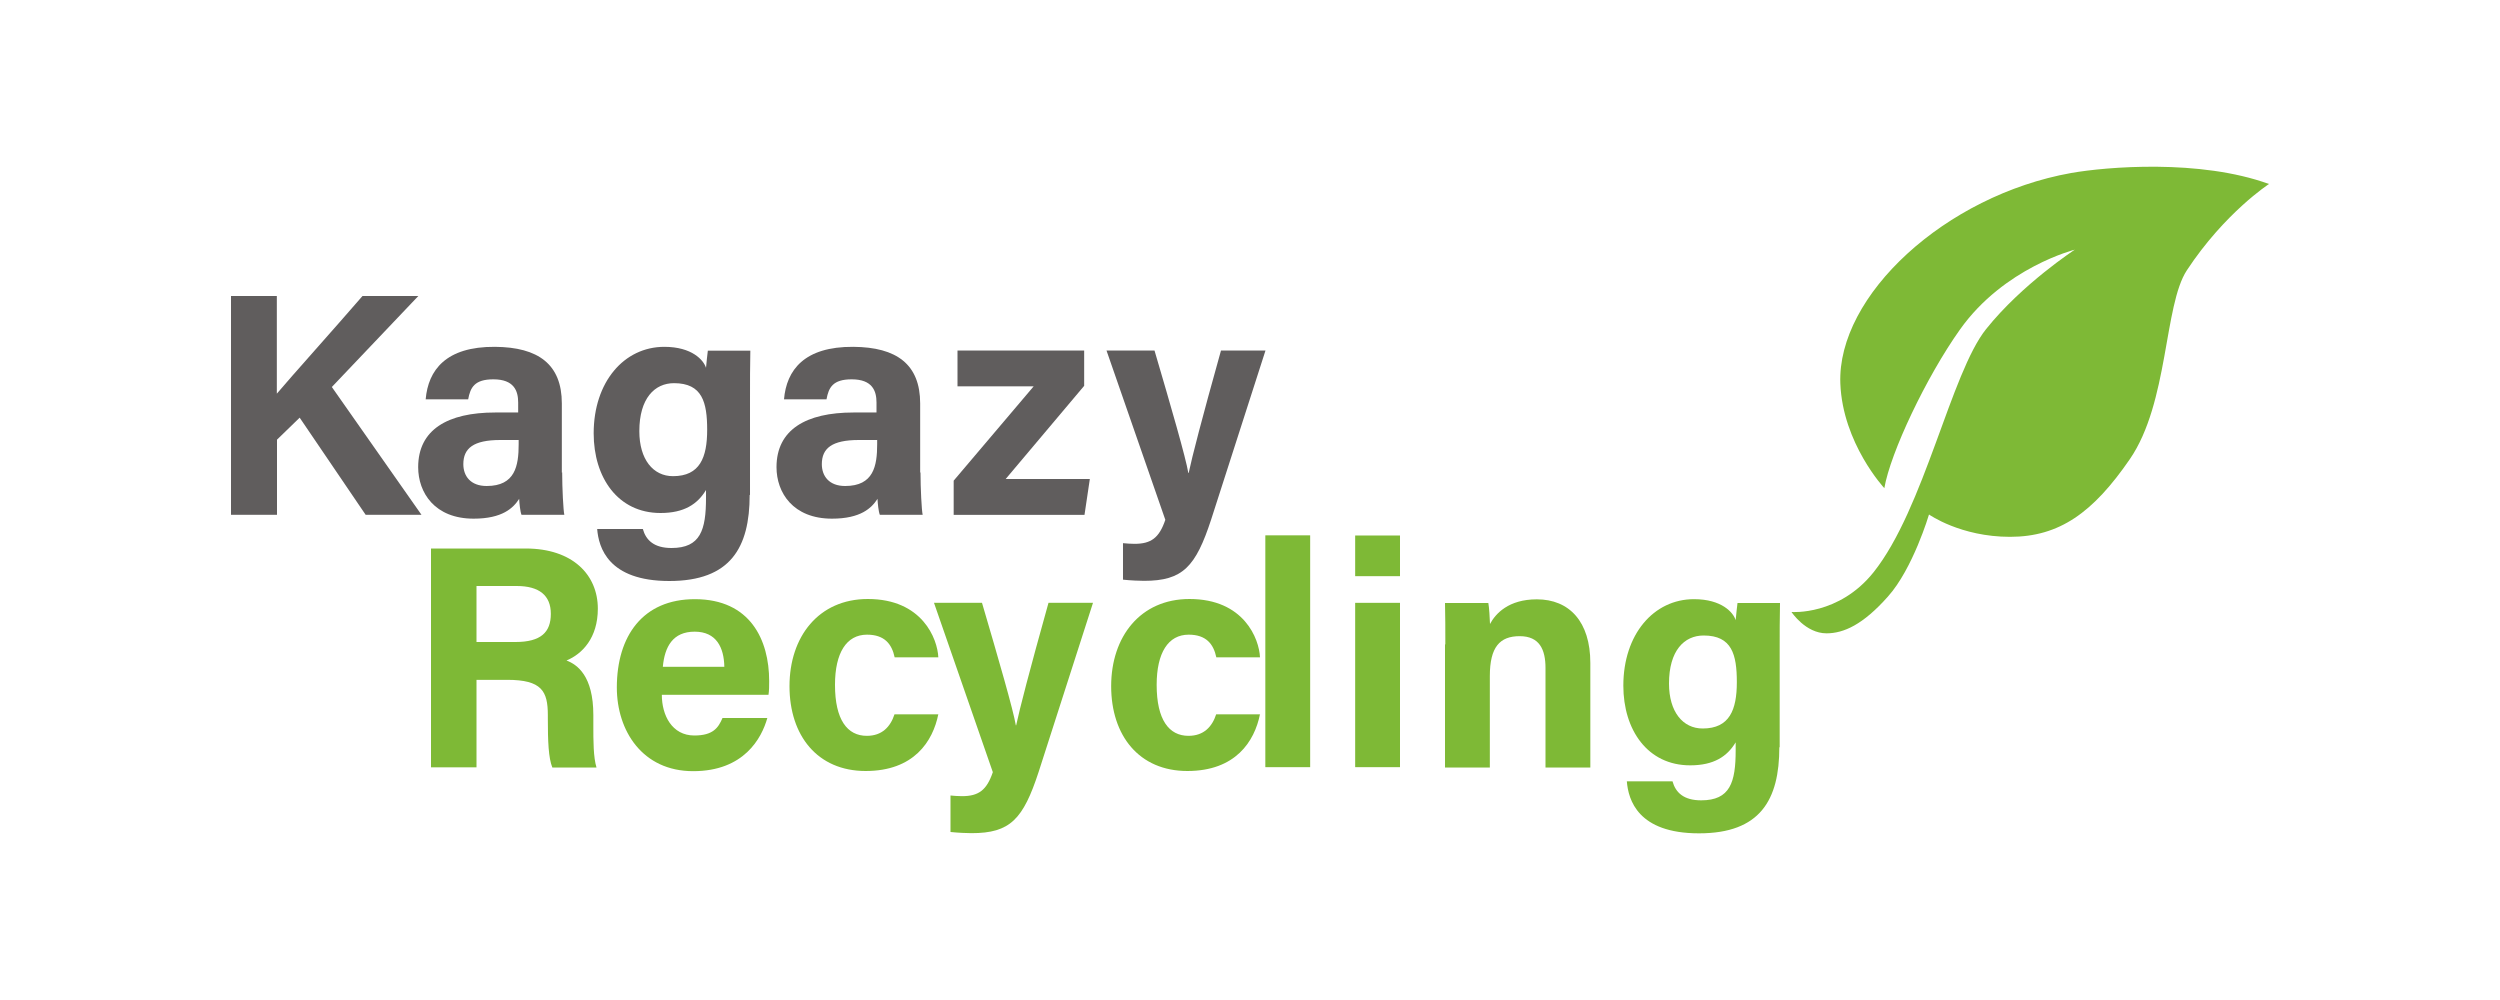 <?xml version="1.0" encoding="UTF-8"?>
<svg id="_Слой_1" data-name="Слой 1" xmlns="http://www.w3.org/2000/svg" viewBox="0 0 150 60">
  <defs>
    <style>
      .cls-1 {
        fill: #7eb936;
      }

      .cls-1, .cls-2 {
        stroke-width: 0px;
      }

      .cls-2 {
        fill: #605d5d;
      }
    </style>
  </defs>
  <path class="cls-1" d="M107.51,36.72s2.82.22,4.9-2.38c3.05-3.82,4.64-11.96,6.76-14.6,2.17-2.71,5.32-4.76,5.32-4.76,0,0-4.25,1.07-6.89,4.79-2.02,2.84-4.18,7.4-4.54,9.52,0,0-2.5-2.69-2.64-6.28-.2-5.28,6.3-11.28,13.85-12.63,2.1-.37,7.72-.85,11.87.66,0,0-2.66,1.73-4.93,5.18-1.38,2.1-1.09,7.94-3.42,11.33-2.2,3.2-4.22,4.66-7.19,4.66s-4.86-1.34-4.86-1.34c0,0-.96,3.25-2.47,4.93-1.49,1.68-2.65,2.2-3.68,2.2-1.26,0-2.1-1.28-2.1-1.28Z"/>
  <path class="cls-2" d="M13.85,17.76h2.76v5.86c.85-1.01,3.51-3.97,5.14-5.86h3.35l-5.19,5.46,5.38,7.67h-3.35l-3.96-5.83-1.36,1.32v4.51h-2.76v-13.13Z"/>
  <path class="cls-2" d="M33.73,28.34c0,.94.07,2.31.13,2.55h-2.57c-.08-.2-.13-.71-.14-.96-.35.55-1.01,1.19-2.73,1.19-2.34,0-3.33-1.56-3.33-3.09,0-2.25,1.77-3.28,4.62-3.28h1.38v-.6c0-.7-.25-1.39-1.49-1.39-1.13,0-1.38.49-1.51,1.2h-2.55c.15-1.75,1.21-3.17,4.16-3.15,2.6.02,4.01,1.05,4.01,3.4v4.15ZM31.11,26.4h-1.09c-1.62,0-2.22.5-2.22,1.45,0,.71.43,1.31,1.4,1.31,1.71,0,1.92-1.21,1.92-2.51v-.26Z"/>
  <path class="cls-2" d="M44.98,29.69c0,3.17-1.15,5.17-4.82,5.17s-4.24-2.01-4.33-3.12h2.74c.19.68.68,1.14,1.72,1.14,1.74,0,2.07-1.08,2.07-3.01v-.47c-.51.85-1.31,1.38-2.73,1.38-2.56,0-4.01-2.13-4.01-4.78,0-3.08,1.82-5.19,4.24-5.19,1.66,0,2.36.8,2.5,1.26.02-.27.09-.87.11-1.03h2.55c-.02.88-.02,1.88-.02,2.83v5.83ZM38.36,25.87c0,1.7.83,2.7,2.02,2.7,1.62,0,2.05-1.13,2.05-2.78s-.29-2.8-1.99-2.8c-1.16,0-2.08.91-2.08,2.88Z"/>
  <path class="cls-2" d="M55.23,28.34c0,.94.07,2.31.13,2.55h-2.57c-.08-.2-.13-.71-.14-.96-.35.55-1.01,1.19-2.73,1.19-2.34,0-3.33-1.56-3.33-3.09,0-2.25,1.77-3.28,4.62-3.28h1.38v-.6c0-.7-.25-1.39-1.49-1.39-1.13,0-1.38.49-1.51,1.2h-2.55c.15-1.75,1.21-3.17,4.16-3.15,2.6.02,4.01,1.05,4.01,3.4v4.15ZM52.62,26.4h-1.09c-1.62,0-2.22.5-2.22,1.45,0,.71.43,1.31,1.4,1.31,1.71,0,1.92-1.21,1.92-2.51v-.26Z"/>
  <path class="cls-2" d="M57.22,28.84l4.8-5.66h-4.57v-2.15h7.6v2.12l-4.71,5.59h5.05l-.32,2.15h-7.85v-2.05Z"/>
  <path class="cls-2" d="M69.27,21.03c1,3.4,1.88,6.44,2.03,7.35h.02c.21-.99.78-3.2,1.94-7.35h2.67l-3.26,10.14c-.93,2.84-1.7,3.68-4.03,3.68-.24,0-.79-.02-1.26-.07v-2.19c.18.02.48.04.69.04.99,0,1.48-.35,1.85-1.44l-3.53-10.16h2.88Z"/>
  <path class="cls-1" d="M28.59,40.78v5.26h-2.73v-13.13h5.68c2.82,0,4.33,1.58,4.33,3.61,0,1.76-.94,2.72-1.88,3.11.64.24,1.61.92,1.61,3.27v.65c0,.88,0,1.89.19,2.5h-2.65c-.23-.57-.27-1.55-.27-2.95v-.19c0-1.44-.36-2.12-2.44-2.12h-1.84ZM28.59,38.52h2.34c1.53,0,2.12-.59,2.12-1.69s-.69-1.67-2.05-1.67h-2.41v3.36Z"/>
  <path class="cls-1" d="M39.71,41.69c0,1.23.61,2.44,1.95,2.44,1.12,0,1.44-.46,1.69-1.05h2.69c-.34,1.21-1.4,3.19-4.45,3.19s-4.58-2.43-4.58-5.02c0-3.09,1.56-5.3,4.68-5.3,3.33,0,4.46,2.45,4.46,4.91,0,.33,0,.55-.04.83h-6.4ZM43.46,40.01c-.02-1.15-.47-2.11-1.78-2.11s-1.8.9-1.91,2.11h3.69Z"/>
  <path class="cls-1" d="M56.3,42.85c-.33,1.64-1.47,3.41-4.36,3.41s-4.57-2.12-4.57-5.09,1.75-5.23,4.7-5.23c3.27,0,4.18,2.39,4.23,3.5h-2.62c-.17-.8-.61-1.36-1.66-1.36-1.23,0-1.92,1.09-1.92,3.01,0,2.1.74,3.06,1.91,3.06.92,0,1.42-.55,1.66-1.29h2.64Z"/>
  <path class="cls-1" d="M58.92,36.17c1,3.4,1.88,6.44,2.03,7.35h.02c.21-.99.78-3.2,1.94-7.35h2.67l-3.26,10.14c-.93,2.84-1.7,3.68-4.03,3.68-.24,0-.79-.02-1.26-.07v-2.19c.18.02.48.04.69.04.99,0,1.48-.35,1.85-1.44l-3.53-10.16h2.88Z"/>
  <path class="cls-1" d="M75.6,42.85c-.33,1.64-1.47,3.41-4.36,3.41s-4.57-2.12-4.57-5.09,1.75-5.23,4.7-5.23c3.27,0,4.18,2.39,4.23,3.5h-2.62c-.17-.8-.61-1.36-1.66-1.36-1.23,0-1.92,1.09-1.92,3.01,0,2.1.74,3.06,1.91,3.06.92,0,1.42-.55,1.66-1.29h2.64Z"/>
  <path class="cls-1" d="M75.92,46.03v-13.91h2.69v13.91h-2.69Z"/>
  <path class="cls-1" d="M81.31,32.13h2.69v2.44h-2.69v-2.44ZM81.31,36.17h2.69v9.86h-2.69v-9.86Z"/>
  <path class="cls-1" d="M86.72,38.66c0-.84,0-1.76-.02-2.48h2.6c.05.25.09.94.1,1.26.33-.62,1.11-1.48,2.81-1.48,1.95,0,3.21,1.34,3.21,3.82v6.27h-2.69v-5.97c0-1.11-.36-1.91-1.55-1.91s-1.79.65-1.79,2.39v5.49h-2.69v-7.38Z"/>
  <path class="cls-1" d="M106.76,44.83c0,3.17-1.15,5.17-4.82,5.17s-4.24-2.01-4.33-3.12h2.74c.19.68.68,1.14,1.72,1.14,1.74,0,2.07-1.08,2.07-3.01v-.47c-.51.85-1.31,1.38-2.73,1.38-2.56,0-4.01-2.13-4.01-4.78,0-3.08,1.82-5.19,4.24-5.19,1.66,0,2.36.8,2.5,1.26.02-.27.09-.87.11-1.03h2.55c-.02.88-.02,1.88-.02,2.83v5.83ZM100.14,41.01c0,1.7.83,2.7,2.02,2.7,1.62,0,2.05-1.13,2.05-2.78s-.29-2.8-1.99-2.8c-1.17,0-2.08.91-2.08,2.88Z"/>
</svg>